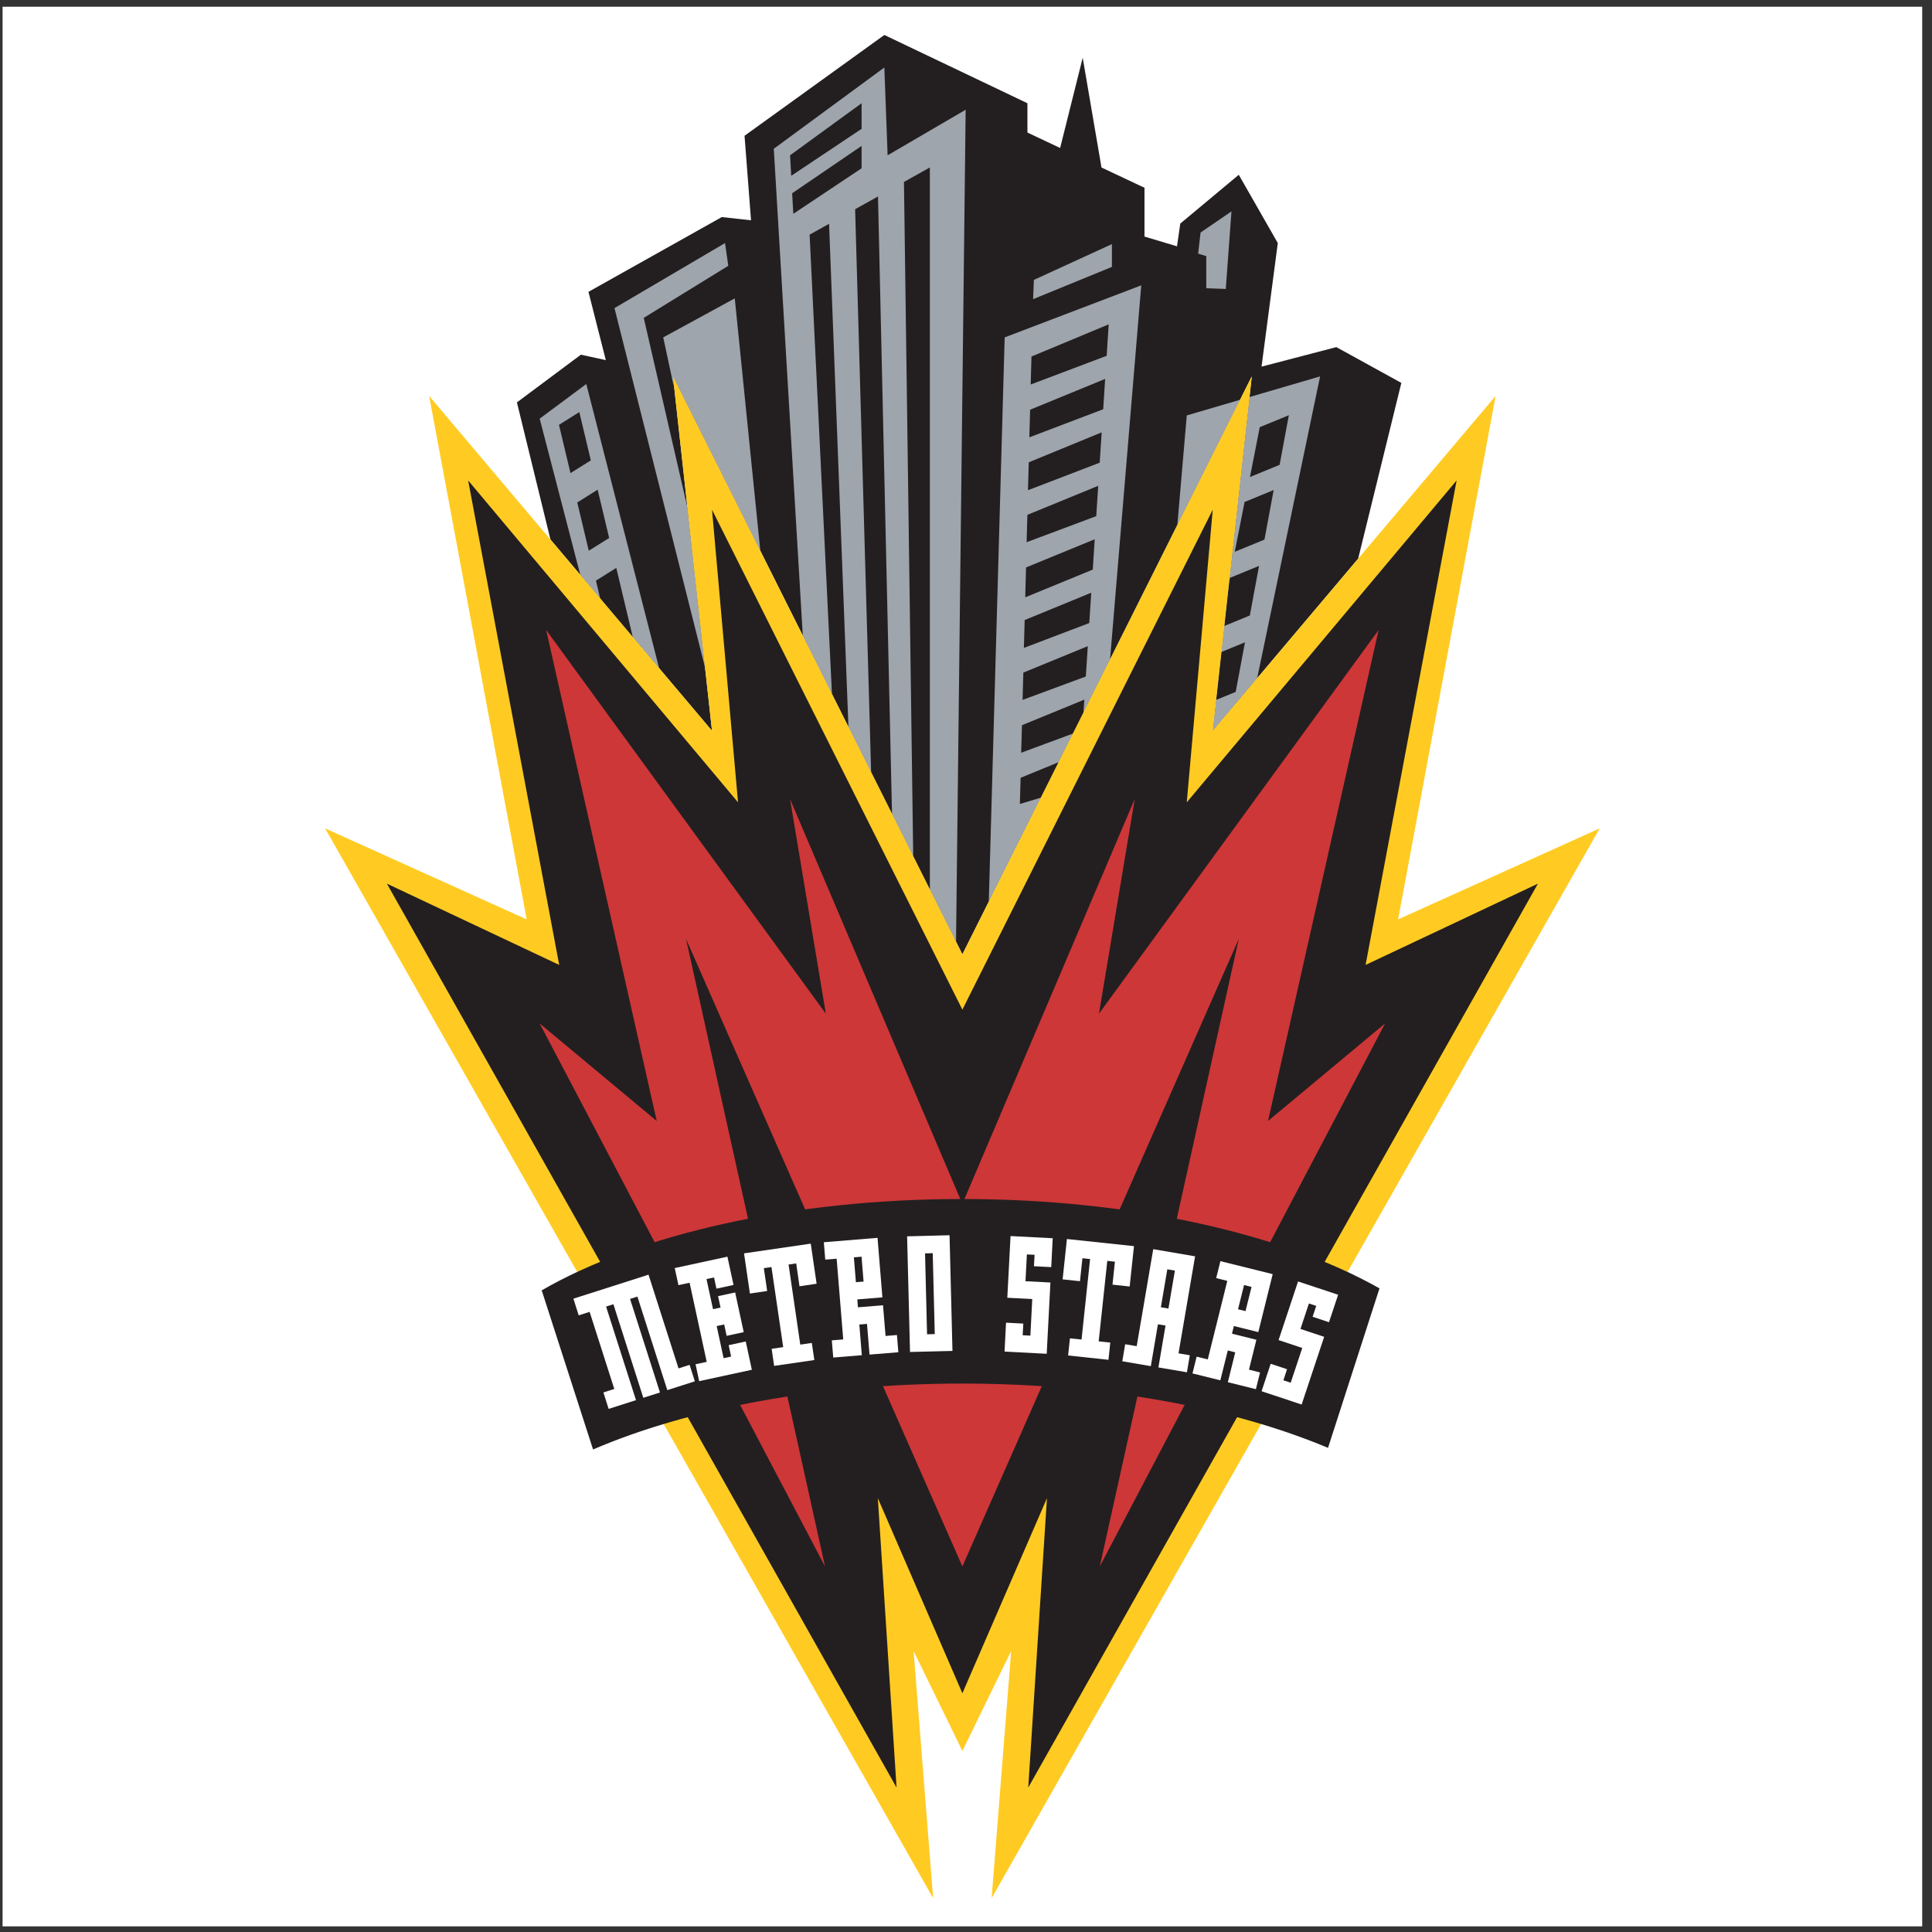 <?xml version="1.0" encoding="UTF-8"?>
<svg xmlns="http://www.w3.org/2000/svg" xmlns:xlink="http://www.w3.org/1999/xlink" width="194pt" height="194pt" viewBox="0 0 194 194" version="1.1">
<rect x="0" y="0" width="194" height="194" fill="#333333" stroke="none"/>
<g id="surface1">
<path style=" stroke:none;fill-rule:evenodd;fill:rgb(100%,100%,100%);fill-opacity:1;" d="M 0.258 0.676 L 193.016 0.676 L 193.016 193.434 L 0.258 193.434 L 0.258 0.676 "/>
<path style=" stroke:none;fill-rule:evenodd;fill:rgb(13.699%,12.199%,12.5%);fill-opacity:1;" d="M 134.188 34.855 L 126.676 36.816 L 128.309 24.406 L 124.391 17.551 L 118.516 22.449 L 118.188 24.734 L 114.922 23.754 L 114.922 18.855 L 110.605 16.82 L 108.719 5.797 L 106.453 14.859 L 103.168 13.309 L 103.168 10.367 L 88.801 3.512 L 74.762 13.633 L 75.414 22.121 L 72.477 21.797 L 59.09 29.305 L 60.832 36.16 L 58.328 35.617 L 51.906 40.406 L 55.273 54.176 L 71.496 73.383 L 67.578 37.797 L 96.637 95.832 L 125.695 37.797 L 121.777 73.383 L 136.379 56.098 L 140.715 38.449 L 134.188 34.855 "/>
<path style=" stroke:none;fill-rule:evenodd;fill:rgb(62%,64.699%,67.499%);fill-opacity:1;" d="M 66.188 67.098 L 58.871 38.559 L 54.191 42.039 L 58.27 57.723 L 66.188 67.098 "/>
<path style=" stroke:none;fill-rule:evenodd;fill:rgb(62%,64.699%,67.499%);fill-opacity:1;" d="M 69.027 50.965 L 64.641 31.918 L 73.129 26.691 L 72.805 24.406 L 61.703 30.938 L 70.801 67.047 L 69.027 50.965 "/>
<path style=" stroke:none;fill-rule:evenodd;fill:rgb(62%,64.699%,67.499%);fill-opacity:1;" d="M 121.777 73.383 L 126.238 68.102 L 132.555 37.797 L 125.469 39.867 L 121.777 73.383 "/>
<path style=" stroke:none;fill-rule:evenodd;fill:rgb(62%,64.699%,67.499%);fill-opacity:1;" d="M 124.52 40.145 L 119.168 41.715 L 118.223 52.723 Z M 124.52 40.145 "/>
<path style=" stroke:none;fill-rule:evenodd;fill:rgb(62%,64.699%,67.499%);fill-opacity:1;" d="M 111.465 66.219 L 114.598 28.652 L 100.883 33.879 L 99.289 90.531 L 111.465 66.219 "/>
<path style=" stroke:none;fill-rule:evenodd;fill:rgb(62%,64.699%,67.499%);fill-opacity:1;" d="M 96 94.559 L 96.965 11.02 L 89.129 15.594 L 88.801 6.777 L 77.699 14.938 L 80.613 63.828 L 96 94.559 "/>
<path style=" stroke:none;fill-rule:evenodd;fill:rgb(62%,64.699%,67.499%);fill-opacity:1;" d="M 67.691 38.816 L 67.578 37.793 L 76.348 55.312 L 73.781 29.961 L 66.598 33.879 L 67.578 38.449 L 67.691 38.816 "/>
<path style=" stroke:none;fill-rule:evenodd;fill:rgb(62%,64.699%,67.499%);fill-opacity:1;" d="M 103.738 30.039 L 103.816 28.105 L 111.652 24.512 L 111.652 26.801 L 103.738 30.039 "/>
<path style=" stroke:none;fill-rule:evenodd;fill:rgb(62%,64.699%,67.499%);fill-opacity:1;" d="M 121.125 28.941 L 121.125 25.715 L 120.309 25.469 L 120.555 23.348 L 123.656 21.227 L 123.086 29.016 L 121.125 28.941 "/>
<path style=" stroke:none;fill-rule:evenodd;fill:rgb(13.699%,12.199%,12.5%);fill-opacity:1;" d="M 123.988 55.406 L 126.969 54.184 L 127.895 49.207 L 124.973 50.406 L 123.988 55.406 "/>
<path style=" stroke:none;fill-rule:evenodd;fill:rgb(13.699%,12.199%,12.5%);fill-opacity:1;" d="M 123.426 58.414 L 122.938 62.855 L 125.5 61.805 L 126.426 56.824 L 123.504 58.023 L 123.426 58.414 "/>
<path style=" stroke:none;fill-rule:evenodd;fill:rgb(13.699%,12.199%,12.5%);fill-opacity:1;" d="M 124.082 69.477 L 125.012 64.496 L 122.648 65.469 L 122.117 70.281 L 124.082 69.477 "/>
<path style=" stroke:none;fill-rule:evenodd;fill:rgb(13.699%,12.199%,12.5%);fill-opacity:1;" d="M 108.797 71.551 L 108.879 70.254 L 102.621 72.82 L 102.539 75.586 L 107.738 73.66 L 108.797 71.551 "/>
<path style=" stroke:none;fill-rule:evenodd;fill:rgb(13.699%,12.199%,12.5%);fill-opacity:1;" d="M 106.301 76.535 L 102.484 78.102 L 102.41 80.73 L 104.516 80.098 L 106.301 76.535 "/>
<path style=" stroke:none;fill-rule:evenodd;fill:rgb(13.699%,12.199%,12.5%);fill-opacity:1;" d="M 93.371 89.309 L 93.371 16.816 L 90.77 18.27 L 91.699 85.965 L 93.371 89.309 "/>
<path style=" stroke:none;fill-rule:evenodd;fill:rgb(13.699%,12.199%,12.5%);fill-opacity:1;" d="M 89.57 81.715 L 88.164 19.727 L 85.867 21.008 L 87.473 77.531 L 89.57 81.715 "/>
<path style=" stroke:none;fill-rule:evenodd;fill:rgb(13.699%,12.199%,12.5%);fill-opacity:1;" d="M 85.195 72.977 L 83.25 22.473 L 81.297 23.562 L 83.539 69.672 L 85.195 72.977 "/>
<path style=" stroke:none;fill-rule:evenodd;fill:rgb(13.699%,12.199%,12.5%);fill-opacity:1;" d="M 63.539 63.961 L 61.883 57.023 L 59.84 58.305 L 60.266 60.086 L 63.539 63.961 "/>
<path style=" stroke:none;fill-rule:evenodd;fill:rgb(13.699%,12.199%,12.5%);fill-opacity:1;" d="M 59.121 55.301 L 61.168 54.02 L 60.012 49.172 L 57.965 50.453 L 59.121 55.301 "/>
<path style=" stroke:none;fill-rule:evenodd;fill:rgb(13.699%,12.199%,12.5%);fill-opacity:1;" d="M 57.285 47.508 L 59.328 46.227 L 58.172 41.379 L 56.129 42.66 L 57.285 47.508 "/>
<path style=" stroke:none;fill-rule:evenodd;fill:rgb(13.699%,12.199%,12.5%);fill-opacity:1;" d="M 86.516 12.938 L 86.516 10.367 L 79.332 15.594 L 79.449 17.652 L 86.516 12.938 "/>
<path style=" stroke:none;fill-rule:evenodd;fill:rgb(13.699%,12.199%,12.5%);fill-opacity:1;" d="M 79.543 19.406 L 79.66 21.469 L 86.516 16.898 L 86.516 14.652 L 79.543 19.406 "/>
<path style=" stroke:none;fill-rule:evenodd;fill:rgb(13.699%,12.199%,12.5%);fill-opacity:1;" d="M 125.516 47.898 L 128.492 46.676 L 129.418 41.695 L 126.496 42.895 L 125.516 47.898 "/>
<path style=" stroke:none;fill-rule:evenodd;fill:rgb(13.699%,12.199%,12.5%);fill-opacity:1;" d="M 103.574 35.801 L 103.496 38.609 L 111.125 35.727 L 111.328 32.57 L 103.574 35.801 "/>
<path style=" stroke:none;fill-rule:evenodd;fill:rgb(13.699%,12.199%,12.5%);fill-opacity:1;" d="M 103.438 41.141 L 103.359 43.914 L 110.777 41.094 L 110.973 38.047 L 103.438 41.141 "/>
<path style=" stroke:none;fill-rule:evenodd;fill:rgb(13.699%,12.199%,12.5%);fill-opacity:1;" d="M 103.301 46.422 L 103.223 49.223 L 110.426 46.461 L 110.625 43.414 L 103.301 46.422 "/>
<path style=" stroke:none;fill-rule:evenodd;fill:rgb(13.699%,12.199%,12.5%);fill-opacity:1;" d="M 103.164 51.699 L 103.086 54.445 L 110.078 51.828 L 110.277 48.781 L 103.164 51.699 "/>
<path style=" stroke:none;fill-rule:evenodd;fill:rgb(13.699%,12.199%,12.5%);fill-opacity:1;" d="M 103.027 56.98 L 102.949 59.98 L 109.73 57.195 L 109.926 54.148 L 103.027 56.98 "/>
<path style=" stroke:none;fill-rule:evenodd;fill:rgb(13.699%,12.199%,12.5%);fill-opacity:1;" d="M 102.891 62.262 L 102.812 65.059 L 109.379 62.562 L 109.578 59.516 L 102.891 62.262 "/>
<path style=" stroke:none;fill-rule:evenodd;fill:rgb(13.699%,12.199%,12.5%);fill-opacity:1;" d="M 102.758 67.539 L 102.68 70.281 L 109.031 67.93 L 109.23 64.883 L 102.758 67.539 "/>
<path style=" stroke:none;fill-rule:evenodd;fill:rgb(100%,79.599%,13.699%);fill-opacity:1;" d="M 160.633 83.18 L 140.391 92.32 L 150.184 39.754 L 121.777 73.383 L 125.695 37.797 L 96.637 95.832 L 67.578 37.797 L 71.496 73.383 L 43.09 39.754 L 52.887 92.32 L 32.645 83.18 L 93.699 190.598 L 91.738 165.785 L 96.637 175.824 L 101.535 165.785 L 99.574 190.598 L 160.633 83.18 "/>
<path style=" stroke:none;fill-rule:evenodd;fill:rgb(13.699%,12.199%,12.5%);fill-opacity:1;" d="M 154.43 88.73 L 137.125 96.891 L 146.266 48.242 L 119.168 80.566 L 121.777 51.18 L 96.637 101.383 L 71.496 51.18 L 74.109 80.566 L 47.008 48.242 L 56.152 96.891 L 38.848 88.73 L 90.027 179.496 L 88.148 150.438 L 96.637 170.027 L 105.129 150.438 L 103.25 179.496 L 154.43 88.73 "/>
<path style=" stroke:none;fill-rule:evenodd;fill:rgb(80.399%,21.599%,21.999%);fill-opacity:1;" d="M 139.082 102.77 L 127.328 112.562 L 138.43 63.262 L 110.352 101.789 L 113.941 80.238 L 96.637 120.891 L 79.332 80.238 L 82.926 101.789 L 54.844 63.262 L 65.945 112.562 L 54.191 102.77 L 82.844 157.293 L 68.887 94.281 L 96.637 157.293 L 124.391 94.281 L 110.434 157.293 L 139.082 102.77 "/>
<path style=" stroke:none;fill-rule:evenodd;fill:rgb(13.699%,12.199%,12.5%);fill-opacity:1;" d="M 138.52 129.371 C 128.883 123.918 113.711 120.398 96.637 120.398 C 79.355 120.398 64.016 124.004 54.395 129.57 L 59.551 145.547 C 69.074 141.457 82.172 138.93 96.637 138.93 C 110.914 138.93 123.859 141.391 133.352 145.387 L 138.52 129.371 "/>
<path style=" stroke:none;fill-rule:evenodd;fill:rgb(100%,100%,100%);fill-opacity:1;" d="M 61.594 130.965 L 60.859 131.199 L 63.863 140.594 L 61.117 141.473 L 60.59 139.82 L 61.684 139.473 L 59.207 131.73 L 58.109 132.078 L 57.578 130.406 L 65.121 127.996 L 68.133 137.406 L 69.246 137.051 L 69.773 138.703 L 67.008 139.59 L 64.004 130.195 L 63.266 130.43 L 66.27 139.824 L 64.598 140.359 L 61.594 130.965 "/>
<path style=" stroke:none;fill-rule:evenodd;fill:rgb(100%,100%,100%);fill-opacity:1;" d="M 67.754 127.332 L 73.043 126.188 L 73.656 129.027 L 71.941 129.398 L 71.699 128.273 L 70.941 128.438 L 71.598 131.461 L 72.352 131.297 L 72.105 130.152 L 73.82 129.781 L 74.68 133.766 L 72.965 134.137 L 72.719 132.992 L 71.965 133.156 L 72.66 136.383 L 73.414 136.219 L 73.168 135.074 L 74.883 134.703 L 75.496 137.543 L 70.207 138.688 L 69.844 136.992 L 70.965 136.75 L 69.246 128.805 L 68.125 129.047 L 67.754 127.332 "/>
<path style=" stroke:none;fill-rule:evenodd;fill:rgb(100%,100%,100%);fill-opacity:1;" d="M 77.035 129.633 L 75.301 129.891 L 74.711 125.855 L 81.41 124.879 L 82 128.906 L 80.281 129.16 L 79.949 126.863 L 79.184 126.977 L 80.359 135.02 L 81.516 134.848 L 81.77 136.566 L 77.734 137.156 L 77.484 135.441 L 78.645 135.27 L 77.465 127.227 L 76.699 127.34 L 77.035 129.633 "/>
<path style=" stroke:none;fill-rule:evenodd;fill:rgb(100%,100%,100%);fill-opacity:1;" d="M 86.512 126.191 L 86.715 128.688 L 85.945 128.75 L 85.742 126.254 Z M 88.117 124.297 L 82.723 124.738 L 82.867 126.484 L 84.012 126.395 L 84.672 134.496 L 83.527 134.59 L 83.668 136.316 L 86.539 136.082 L 86.289 133 L 87.059 132.938 L 87.312 136.02 L 90.207 135.785 L 90.066 134.055 L 88.922 134.148 L 88.668 131.066 L 86.148 131.273 L 86.086 130.48 L 88.605 130.273 L 88.117 124.297 "/>
<path style=" stroke:none;fill-rule:evenodd;fill:rgb(100%,100%,100%);fill-opacity:1;" d="M 93.66 125.836 L 93.863 133.961 L 93.09 133.98 L 92.887 125.855 Z M 95.641 135.652 L 95.348 124.035 L 91.086 124.145 L 91.379 135.758 L 95.641 135.652 "/>
<path style=" stroke:none;fill-rule:evenodd;fill:rgb(100%,100%,100%);fill-opacity:1;" d="M 101.148 130.312 L 101.473 124.117 L 105.707 124.336 L 105.559 127.238 L 103.824 127.148 L 103.887 126 L 103.113 125.961 L 102.973 128.652 L 105.477 128.781 L 105.105 135.938 L 100.871 135.719 L 101.02 132.816 L 102.754 132.906 L 102.691 134.078 L 103.465 134.117 L 103.652 130.445 L 101.148 130.312 "/>
<path style=" stroke:none;fill-rule:evenodd;fill:rgb(100%,100%,100%);fill-opacity:1;" d="M 108.445 128.652 L 106.703 128.465 L 107.133 124.414 L 113.867 125.129 L 113.434 129.184 L 111.711 128.996 L 111.953 126.691 L 111.188 126.609 L 110.324 134.691 L 111.488 134.816 L 111.305 136.543 L 107.254 136.109 L 107.438 134.387 L 108.602 134.508 L 109.461 126.426 L 108.691 126.344 L 108.445 128.652 "/>
<path style=" stroke:none;fill-rule:evenodd;fill:rgb(100%,100%,100%);fill-opacity:1;" d="M 117.977 127.586 L 117.328 131.398 L 116.566 131.266 L 117.215 127.457 Z M 117.035 133.105 L 116.32 137.309 L 119.184 137.797 L 119.473 136.086 L 118.34 135.895 L 120.004 126.152 L 115.801 125.434 L 114.141 135.176 L 112.984 134.98 L 112.695 136.691 L 115.559 137.18 L 116.273 132.977 L 117.035 133.105 "/>
<path style=" stroke:none;fill-rule:evenodd;fill:rgb(100%,100%,100%);fill-opacity:1;" d="M 125.672 129.223 L 125.066 131.656 L 124.316 131.469 L 124.922 129.035 Z M 127.797 127.941 L 122.547 126.637 L 122.121 128.34 L 123.238 128.617 L 121.277 136.504 L 120.16 136.227 L 119.742 137.91 L 122.539 138.605 L 123.289 135.605 L 124.035 135.793 L 123.293 138.793 L 126.109 139.492 L 126.527 137.812 L 125.414 137.531 L 126.16 134.531 L 123.707 133.922 L 123.898 133.152 L 126.352 133.762 L 127.797 127.941 "/>
<path style=" stroke:none;fill-rule:evenodd;fill:rgb(100%,100%,100%);fill-opacity:1;" d="M 128.387 134.562 L 130.344 128.676 L 134.367 130.012 L 133.449 132.77 L 131.805 132.223 L 132.168 131.129 L 131.434 130.887 L 130.586 133.445 L 132.965 134.234 L 130.703 141.035 L 126.68 139.699 L 127.594 136.945 L 129.238 137.488 L 128.871 138.602 L 129.605 138.844 L 130.766 135.355 L 128.387 134.562 "/>
</g>
</svg>
